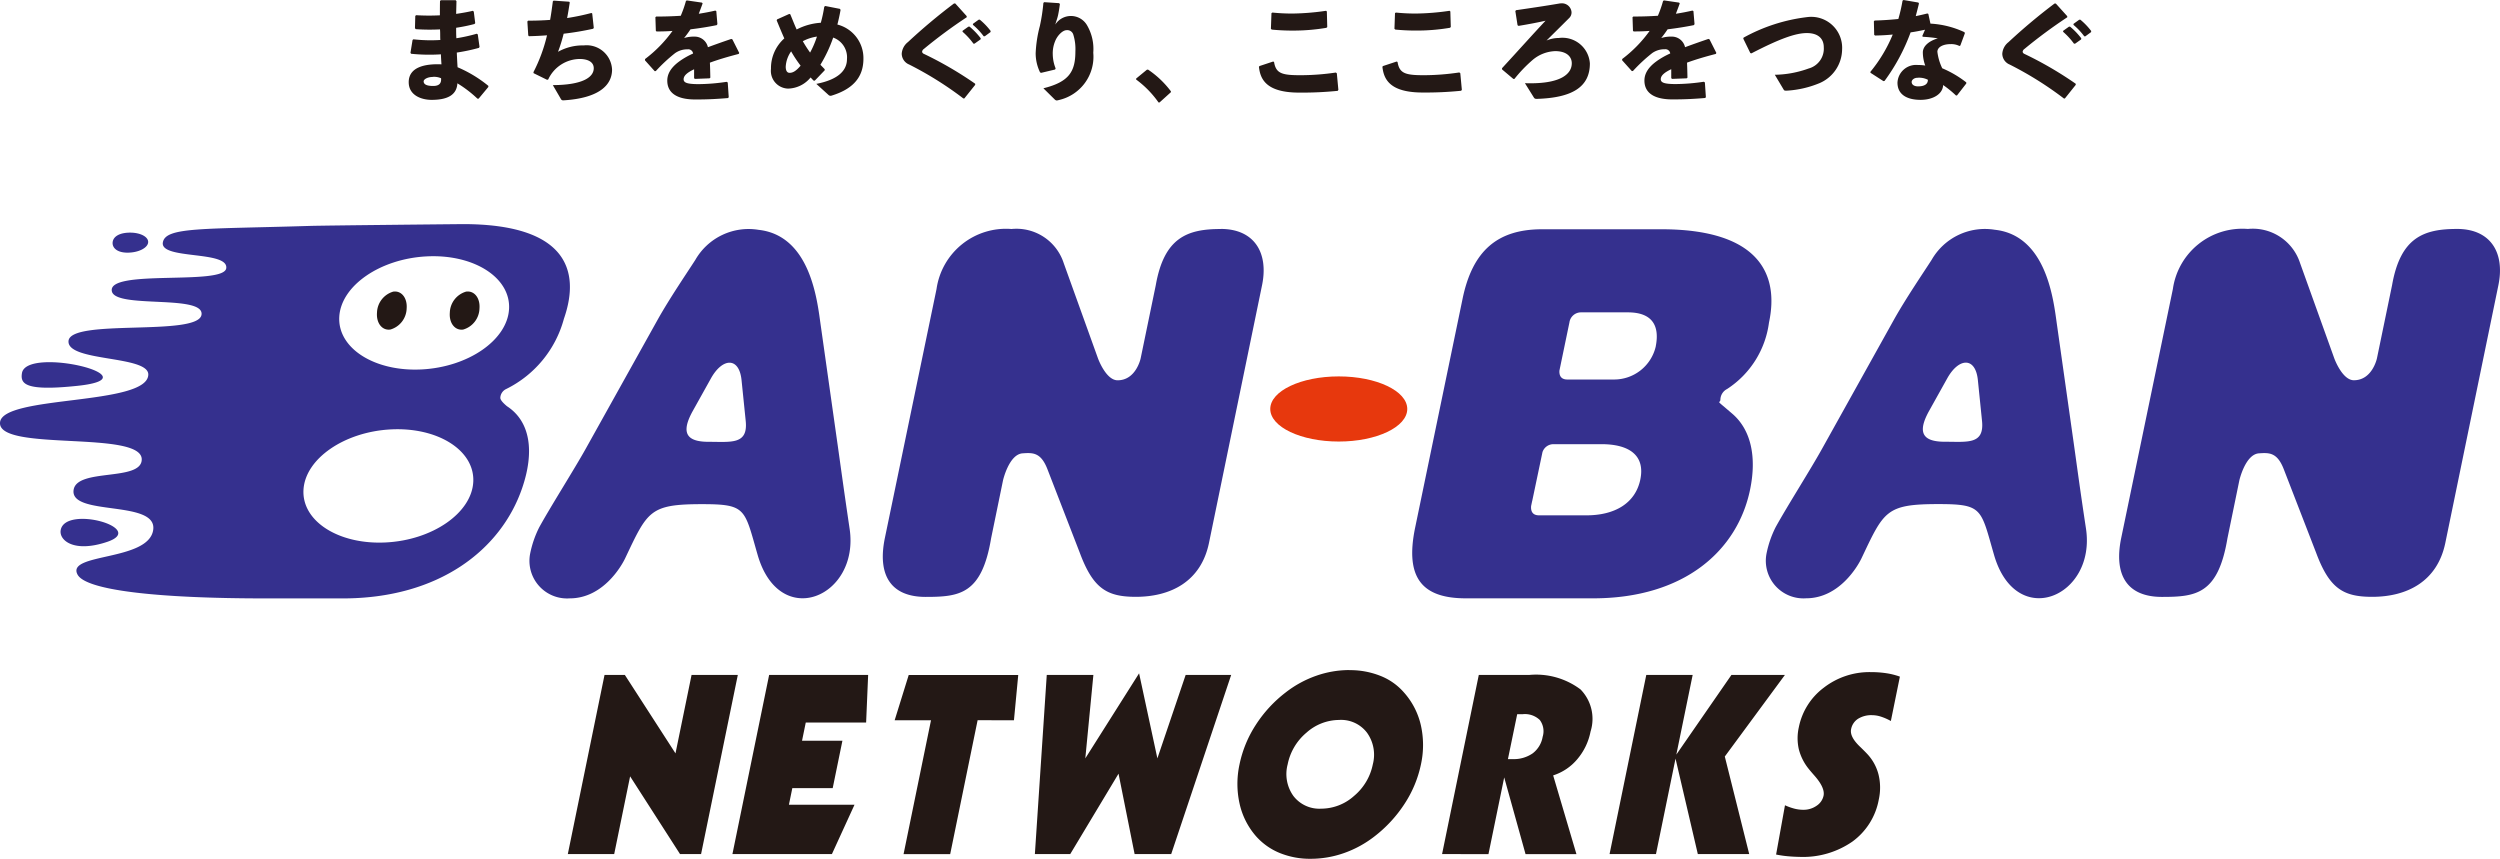 <svg xmlns="http://www.w3.org/2000/svg" width="174.639" height="59.991"><g transform="translate(-47.113 -30.633)"><path data-name="パス 3" d="M74.584 51.005a1.577 1.577 0 00-1.136 1.473c-.055.732.364 1.258.936 1.175a1.577 1.577 0 001.136-1.474c.056-.732-.363-1.256-.936-1.174zm5.087 0a1.577 1.577 0 00-1.136 1.474c-.055.732.364 1.258.936 1.175a1.577 1.577 0 001.136-1.474c.056-.733-.363-1.257-.936-1.175z" fill="#231815"/><path data-name="パス 4" d="M191.979 61.622l-1.175-8.3c-.232-1.639-.691-6.242-4.346-6.639a4.288 4.288 0 00-4.408 2.1c-.579.9-1.831 2.74-2.636 4.184l-5.012 9c-.8 1.446-2.458 4.05-3.255 5.5a7.25 7.25 0 00-.635 1.847 2.628 2.628 0 002.767 3.113c2.344 0 3.638-2.3 3.873-2.8 1.568-3.3 1.7-3.781 5.371-3.781 3.107 0 2.951.319 3.884 3.548 1.537 5.32 7.136 2.937 6.425-1.825-.421-2.775-.621-4.308-.853-5.947zm-9-.13c-1.565 0-1.939-.635-1.128-2.119l1.274-2.285c.813-1.483 1.992-1.543 2.154.106l.291 2.861c.162 1.649-1.029 1.436-2.593 1.436zm35.777-14.866c-2.321 0-3.954.58-4.542 3.92l-1.058 5.116s-.318 1.533-1.611 1.533c-.819 0-1.371-1.533-1.371-1.533l-2.388-6.65a3.47 3.47 0 00-3.647-2.386 4.9 4.9 0 00-5.238 4.193l-3.615 17.421c-.53 2.625.464 4.09 2.851 4.09s3.922-.188 4.575-4.09l.832-4.05s.415-1.825 1.371-1.889c.7-.047 1.269-.08 1.729 1.1l2.267 5.856c.928 2.489 1.89 3.068 3.912 3.068 2.42 0 4.542-1.057 5.106-3.75l3.714-18.035c.463-2.278-.567-3.914-2.887-3.914zm-113.141 15l-1.175-8.3c-.232-1.639-.691-6.242-4.346-6.639a4.288 4.288 0 00-4.408 2.1c-.579.9-1.831 2.74-2.636 4.185l-5.016 9c-.805 1.446-2.459 4.05-3.255 5.5a7.249 7.249 0 00-.635 1.847 2.628 2.628 0 002.767 3.113c2.344 0 3.638-2.3 3.873-2.8 1.568-3.3 1.7-3.781 5.371-3.781 3.107 0 2.951.319 3.884 3.548 1.537 5.32 7.135 2.937 6.425-1.825-.412-2.78-.617-4.313-.849-5.952zm-9-.13c-1.565 0-1.939-.635-1.128-2.119l1.274-2.285c.813-1.483 1.992-1.543 2.154.106l.292 2.861c.161 1.65-1.029 1.437-2.594 1.437zm35.778-14.866c-2.321 0-3.954.58-4.542 3.92l-1.057 5.115s-.318 1.533-1.611 1.533c-.819 0-1.371-1.533-1.371-1.533l-2.392-6.649a3.47 3.47 0 00-3.647-2.386 4.9 4.9 0 00-5.238 4.193l-3.614 17.417c-.53 2.625.464 4.09 2.851 4.09s3.922-.188 4.575-4.09l.832-4.05s.415-1.825 1.371-1.889c.7-.047 1.269-.08 1.729 1.1l2.267 5.856c.928 2.489 1.89 3.068 3.912 3.068 2.42 0 4.542-1.057 5.106-3.75l3.714-18.035c.463-2.278-.568-3.914-2.885-3.914zM52.547 57.583c5.468-.585-3.593-2.8-3.9-.884-.124.752.217 1.276 3.9.884zm3.473-9.3c.744 0 1.389-.315 1.44-.7s-.511-.7-1.255-.7-1.172.271-1.222.658.293.743 1.037.742zm-1.412 20.2c2.806-.951-2.965-2.594-3.257-.807-.112.703.93 1.594 3.257.807zm108.558-21.835h-8.322c-3.1 0-4.876 1.468-5.572 4.906l-3.31 15.969c-.7 3.438.453 4.907 3.552 4.907h8.881c6.408 0 10.1-3.366 10.97-7.592.47-2.257.078-4.169-1.237-5.3s-.836-.646-.836-1a.855.855 0 01.47-.732 6.54 6.54 0 002.925-4.644c.735-3.436-.765-6.514-7.521-6.514zM161.7 64.125c-.348 1.683-1.811 2.507-3.761 2.507h-3.319c-.507 0-.576-.361-.55-.652l.072-.342.007-.02.714-3.4a.809.809 0 01.773-.557h3.346c1.95 0 3.065.788 2.716 2.471zm1.081-9.309a2.985 2.985 0 01-2.925 2.328H156.6c-.49 0-.571-.338-.552-.623l.081-.391.616-2.967a.818.818 0 01.79-.71h3.293c1.706 0 2.229.931 1.95 2.364z" fill="#35308e"/><ellipse data-name="楕円形 1" cx="4.785" cy="2.275" rx="4.785" ry="2.275" transform="translate(135.848 56.927)" fill="#e7380d"/><path data-name="パス 5" d="M86.778 90.295l2.565-12.515h1.419l3.538 5.48 1.123-5.48h3.231l-2.567 12.515h-1.47l-3.487-5.43-1.112 5.428zm20.027-3.445l-1.578 3.445h-6.95l2.565-12.515h6.916l-.141 3.325H103.4l-.261 1.274h2.821l-.678 3.308h-2.821l-.238 1.162zm8.6-5.906l-1.916 9.356h-3.257l1.917-9.352h-2.539l.982-3.163h7.651l-.3 3.163zm4 9.351l.83-12.515h3.257l-.564 5.83 3.757-5.941 1.278 5.941 1.975-5.83h3.18l-4.19 12.515h-2.556l-1.123-5.616-3.374 5.616zm21.966-12.848a5.711 5.711 0 012.174.4A4.231 4.231 0 01145.183 79a5.162 5.162 0 011.182 2.282 6.316 6.316 0 01.01 2.744 8.006 8.006 0 01-1.142 2.752 9.189 9.189 0 01-2.116 2.291A7.516 7.516 0 01141 90.224a6.994 6.994 0 01-2.326.4 5.6 5.6 0 01-2.153-.4 4.467 4.467 0 01-1.648-1.154 5.155 5.155 0 01-1.165-2.282 6.389 6.389 0 01-.007-2.761 8.046 8.046 0 011.133-2.753A8.968 8.968 0 01136.93 79a7.5 7.5 0 012.123-1.159 6.975 6.975 0 012.317-.4zm-.7 3.479a3.449 3.449 0 00-2.3.893 3.872 3.872 0 00-1.308 2.21 2.63 2.63 0 00.4 2.205 2.28 2.28 0 001.942.889 3.448 3.448 0 002.3-.893 3.858 3.858 0 001.306-2.2 2.638 2.638 0 00-.4-2.206 2.27 2.27 0 00-1.936-.9zm7.179 9.369l2.565-12.515h3.539a5.166 5.166 0 013.567 1.013 2.941 2.941 0 01.7 2.945 4.223 4.223 0 01-.925 1.928 3.645 3.645 0 01-1.686 1.133l1.626 5.5h-3.555l-1.491-5.36-1.1 5.36zm4.6-6.634h.316a2.318 2.318 0 001.41-.4 1.831 1.831 0 00.7-1.158 1.308 1.308 0 00-.2-1.175 1.5 1.5 0 00-1.178-.406h-.4zm7.1 6.634l2.565-12.515h3.24l-1.141 5.565 3.85-5.565h3.736l-4.2 5.7 1.705 6.813h-3.59l-1.557-6.668-1.366 6.67zm11.633.035l.621-3.445a3.9 3.9 0 00.653.235 2.475 2.475 0 00.616.081 1.586 1.586 0 00.94-.282 1.122 1.122 0 00.486-.7q.114-.556-.643-1.411-.257-.291-.393-.462a3.606 3.606 0 01-.693-1.376 3.489 3.489 0 010-1.53 4.573 4.573 0 011.748-2.77 5.2 5.2 0 013.274-1.086 7.226 7.226 0 011.092.077 4.973 4.973 0 01.947.239L179.2 81a3.731 3.731 0 00-.7-.308 2.042 2.042 0 00-.6-.1 1.756 1.756 0 00-1 .257 1.106 1.106 0 00-.478.726q-.109.53.644 1.24.3.291.461.462a3.291 3.291 0 01.809 1.454 3.846 3.846 0 01.021 1.752 4.66 4.66 0 01-1.846 2.941 6.055 6.055 0 01-3.667 1.068q-.452-.008-.862-.047a7.329 7.329 0 01-.788-.116z" fill="#231815"/><path data-name="パス 6" d="M79.448 46.288s-9.656.094-10.7.127c-7.539.232-10.079.068-10.259 1.157-.2 1.217 4.6.545 4.428 1.8-.17 1.234-8.336.029-7.989 1.613.268 1.225 6.447.2 6.263 1.625-.2 1.558-9.173.252-9.292 1.846-.109 1.467 5.613.992 5.573 2.351-.064 2.182-10.225 1.411-10.358 3.345-.141 2.053 9.9.515 9.9 2.571 0 1.566-4.543.586-4.76 2.14-.258 1.848 5.833.671 5.563 2.769-.287 2.224-6.1 1.614-5.289 3.136.579 1.094 5.486 1.668 13.191 1.668h5.335c6.74 0 11.063-3.413 12.532-7.7.875-2.539.584-4.655-1.056-5.724-.223-.185-.467-.423-.467-.587a.712.712 0 01.413-.619 7.7 7.7 0 004.028-4.9c1.222-3.496.05-6.618-7.056-6.618zm-5.4 22.239c-3.275.16-5.843-1.478-5.736-3.659s2.851-4.08 6.126-4.24 5.843 1.478 5.736 3.659-2.851 4.08-6.126 4.24zm2.5-12.086c-3.275.16-5.843-1.478-5.736-3.659s2.851-4.08 6.126-4.24 5.843 1.478 5.736 3.659-2.849 4.079-6.125 4.24z" fill="#35308e"/><path data-name="パス 7" d="M75.991 33.379a10.838 10.838 0 001.881.047c-.016-.246 0-.493-.023-.74a13.826 13.826 0 01-1.695-.016l-.054-.07.023-.858.062-.047a14.811 14.811 0 001.657.008c0-.316 0-.639.008-.994l.054-.062h1.04l.056.063-.023.893c.423-.062.817-.131 1.171-.216l.062.062.1.8-.054.062a11.755 11.755 0 01-1.279.262c0 .246 0 .485.016.732a11.644 11.644 0 001.425-.316l.07.047.123.871-.039.069a12.922 12.922 0 01-1.549.329c.016.362.031.7.054 1.025a8.852 8.852 0 012.15 1.3v.077l-.678.817h-.085a8.3 8.3 0 00-1.4-1.071c-.047.832-.717 1.156-1.8 1.156-.732 0-1.6-.329-1.6-1.233 0-1.048 1.117-1.3 2.288-1.248-.016-.231-.031-.47-.039-.7a12.407 12.407 0 01-2.08-.039l-.047-.062.146-.9zm1.379 2.628c-.4 0-.663.17-.663.308 0 .185.162.323.663.323.432 0 .585-.193.554-.539A1.24 1.24 0 0077.37 36zm6.63-3.93c.524 0 1.034-.016 1.541-.054.077-.416.131-.846.193-1.3l.054-.047 1.087.077.039.054c-.062.385-.116.748-.185 1.087a16.112 16.112 0 001.7-.355l.054.039.108.994-.039.069a20.538 20.538 0 01-2.065.347 10.986 10.986 0 01-.393 1.264 3.526 3.526 0 011.8-.447 1.78 1.78 0 011.975 1.687c0 1.117-.955 2-3.383 2.15a.188.188 0 01-.208-.123l-.547-.94c2.057-.008 2.859-.539 2.859-1.179 0-.439-.409-.639-.963-.647a2.454 2.454 0 00-2.219 1.433l-.077.023-.94-.462-.016-.069a11.125 11.125 0 00.95-2.578c-.416.031-.84.054-1.264.062l-.047-.054-.062-.971zm8.173 2.68a9.1 9.1 0 001.919-1.965c-.37.031-.755.039-1.118.039l-.047-.047-.031-.948.054-.047c.578 0 1.148-.016 1.718-.054a8.087 8.087 0 00.362-1.034l.062-.039 1.056.154.047.054c-.094.27-.185.5-.269.725.385-.062.77-.131 1.156-.223l.069.039.077.909-.047.069c-.564.116-1.195.216-1.834.293q-.209.315-.447.609a2.257 2.257 0 01.725-.1.945.945 0 01.94.74q.811-.3 1.633-.578l.077.031.478.948-.039.069c-.778.2-1.441.4-2.011.609.016.3.023.678.031 1.048l-.054.047-1.017.039-.063-.044v-.628c-.47.223-.732.439-.732.7s.308.329.994.339a13.823 13.823 0 002.011-.162l.077.047.069 1.025-.047.062c-.732.062-1.379.1-2.281.1-1.556 0-1.965-.655-1.965-1.316 0-.74.624-1.256 1.341-1.664q.208-.116.462-.231a.339.339 0 00-.385-.293 1.475 1.475 0 00-.878.27 11.377 11.377 0 00-1.341 1.248l-.077.008-.678-.755zm11.78 1.51c-.077-.069-.147-.154-.216-.223a2.081 2.081 0 01-1.58.778 1.237 1.237 0 01-1.187-1.379 2.783 2.783 0 01.932-2.127c-.177-.393-.347-.809-.532-1.256l.023-.069.855-.385.07.023c.162.385.3.748.447 1.064a4.2 4.2 0 011.687-.47 9.309 9.309 0 00.239-1.117l.069-.054 1.025.2.047.07q-.091.517-.223 1.025a2.42 2.42 0 011.819 2.388c0 1.371-.824 2.15-2.235 2.581a.209.209 0 01-.208-.054l-.848-.77c1.433-.277 2.142-.871 2.142-1.734a1.465 1.465 0 00-.963-1.5 9.74 9.74 0 01-.893 1.9c.094.094.193.2.3.308v.077l-.693.724zM102 35.289c0 .323.123.432.27.432.216 0 .439-.108.77-.5a8.684 8.684 0 01-.662-1 2.041 2.041 0 00-.378 1.071zm2.181-2.1a2.967 2.967 0 00-.987.323 8.669 8.669 0 00.509.794 6.511 6.511 0 00.478-1.117zm10.231 4.323a24.23 24.23 0 00-3.791-2.373.824.824 0 01-.517-.755 1.122 1.122 0 01.433-.81 40.253 40.253 0 013.221-2.7h.085l.8.886v.079a34.555 34.555 0 00-3 2.219.263.263 0 00-.116.2.208.208 0 00.131.141 25.558 25.558 0 013.573 2.08l.008.077-.763.955zm-.054-4.731l.4-.285.077-.008a4.937 4.937 0 01.786.817l-.008.077-.423.3h-.077a4.869 4.869 0 00-.763-.832zm.724-.486l.393-.285.077-.008a4.664 4.664 0 01.763.794l-.008.077-.4.293h-.078a4.64 4.64 0 00-.755-.8zm4.976-1.51l1.04.069.054.062c-.047.355-.077.532-.123.755s-.116.393-.2.678a1.3 1.3 0 012.2.016 3.279 3.279 0 01.455 1.949 3.1 3.1 0 01-2.4 3.306.715.715 0 01-.147.031.215.215 0 01-.146-.07L120 36.8c1.811-.447 2.235-1.187 2.235-2.581a3.38 3.38 0 00-.147-1.171.438.438 0 00-.462-.308c-.293 0-.663.393-.809.778a2.206 2.206 0 00-.162.94 2.727 2.727 0 00.2.955l-.039.077-.971.231-.077-.031a3.064 3.064 0 01-.308-1.341 8.8 8.8 0 01.293-1.9 12.672 12.672 0 00.247-1.615zm7.249 4.708a6.606 6.606 0 011.6 1.518v.062l-.794.717h-.07a6.9 6.9 0 00-1.564-1.6v-.07l.749-.615zm7.788-.246l.955-.316.062.031c.131.8.547.925 1.834.925a16.973 16.973 0 002.483-.187l.069.054.108 1.156-.047.069a24.7 24.7 0 01-2.689.123c-2.3 0-2.72-.932-2.813-1.8zm.9-3.737a13.713 13.713 0 001.371.07 17.369 17.369 0 002.381-.193l.054.047.028 1.089-.062.054a13.857 13.857 0 01-2.412.193c-.432 0-.932-.023-1.4-.069l-.062-.054.039-1.094zm7.727 3.737l.955-.316.062.031c.131.8.547.925 1.834.925a16.973 16.973 0 002.481-.193l.069.054.108 1.156-.047.069a24.7 24.7 0 01-2.689.123c-2.3 0-2.72-.932-2.813-1.8zm.9-3.737a13.715 13.715 0 001.371.07 17.37 17.37 0 002.381-.193l.054.047.031 1.087-.062.054a13.857 13.857 0 01-2.412.193c-.432 0-.932-.023-1.4-.069l-.062-.054.039-1.094zm9.015 4.933c.154.008.3.008.4.008 2.1 0 2.874-.647 2.874-1.4 0-.432-.329-.846-1.164-.846a2.577 2.577 0 00-1.564.609 9.733 9.733 0 00-1.279 1.333h-.075l-.786-.662-.008-.085c1.248-1.356 2.135-2.351 3.044-3.321-.5.116-1.179.246-1.888.362l-.069-.047-.154-.987.047-.062c1.064-.154 2.05-.3 3-.462a1.035 1.035 0 01.154-.016.672.672 0 01.724.609.539.539 0 01-.147.4c-.693.693-1.064 1.056-1.6 1.587a2.246 2.246 0 01.863-.177 1.923 1.923 0 012.166 1.78c0 1.672-1.279 2.4-3.7 2.474-.123 0-.162-.016-.216-.1zm6.794-1.687a9.1 9.1 0 001.919-1.965c-.37.031-.755.039-1.118.039l-.047-.047-.031-.948.054-.047c.578 0 1.148-.016 1.718-.054a8.086 8.086 0 00.362-1.034l.062-.039 1.056.154.047.054c-.094.27-.185.5-.269.725.385-.062.77-.131 1.156-.223l.069.039.077.909-.047.069c-.564.116-1.2.216-1.834.293q-.209.315-.447.609a2.257 2.257 0 01.725-.1.945.945 0 01.94.74q.811-.3 1.633-.578l.077.031.478.948-.039.069c-.778.2-1.441.4-2.011.609.016.3.023.678.031 1.048l-.054.047-1.017.039-.062-.047v-.629c-.47.223-.732.439-.732.7s.308.329.994.339a13.823 13.823 0 002.011-.162l.077.047.069 1.025-.047.062c-.732.062-1.379.1-2.281.1-1.556 0-1.965-.655-1.965-1.316 0-.74.624-1.256 1.341-1.664q.208-.116.462-.231a.339.339 0 00-.385-.293 1.475 1.475 0 00-.878.27 11.378 11.378 0 00-1.341 1.248l-.077.008-.678-.755zm8.952-.416l-.493-1.009.023-.07a12.147 12.147 0 014.508-1.441 2.16 2.16 0 012.373 2.273 2.59 2.59 0 01-1.564 2.342 7 7 0 01-2.312.532c-.123 0-.162 0-.208-.077l-.616-1.034a7.225 7.225 0 002.365-.439 1.436 1.436 0 001.055-1.487c0-.593-.385-.978-1.156-.987-.817-.008-1.965.416-3.9 1.418zm11.78-3.467c-.07.308-.154.609-.223.886q.4-.081.809-.185l.069.031.147.678a6.415 6.415 0 012.381.6l.023.077-.316.855-.062.031a1.27 1.27 0 00-.624-.131c-.493 0-.917.193-.917.539a3.657 3.657 0 00.339 1.148 7.372 7.372 0 011.68.987v.077l-.647.832-.07.008a7.358 7.358 0 00-.9-.732c-.023.624-.7 1.034-1.572 1.034-1 0-1.618-.4-1.618-1.2a1.3 1.3 0 011.441-1.233 2.616 2.616 0 01.5.039 2.706 2.706 0 01-.169-.94c.016-.416.408-.771 1.048-.963a9.818 9.818 0 00-1.048-.108l-.039-.054.193-.439c-.329.069-.67.139-1.009.185a13.534 13.534 0 01-1.819 3.39l-.077.016-.909-.585v-.07a10.152 10.152 0 001.557-2.6c-.4.039-.809.062-1.233.069l-.062-.047-.023-.947.054-.054q.83-.023 1.656-.108a11.37 11.37 0 00.293-1.279l.069-.047 1.034.177zm-.094 5.193c-.262 0-.416.162-.416.293 0 .185.17.308.447.308.439 0 .693-.154.686-.462a1.355 1.355 0 00-.717-.141zm10.223 1.449a24.229 24.229 0 00-3.791-2.373.824.824 0 01-.517-.755 1.122 1.122 0 01.432-.809 40.251 40.251 0 013.221-2.7h.085l.8.886v.077a34.563 34.563 0 00-3 2.219.263.263 0 00-.116.2.208.208 0 00.131.141 25.541 25.541 0 013.573 2.08l.008.077-.763.955zm-.054-4.731l.4-.285.077-.008a4.949 4.949 0 01.786.817l-.008.077-.423.3h-.077a4.869 4.869 0 00-.763-.832zm.724-.486l.393-.285.077-.008a4.666 4.666 0 01.763.794l-.008.077-.4.293h-.077a4.639 4.639 0 00-.755-.8z" fill="#231815"/></g></svg>